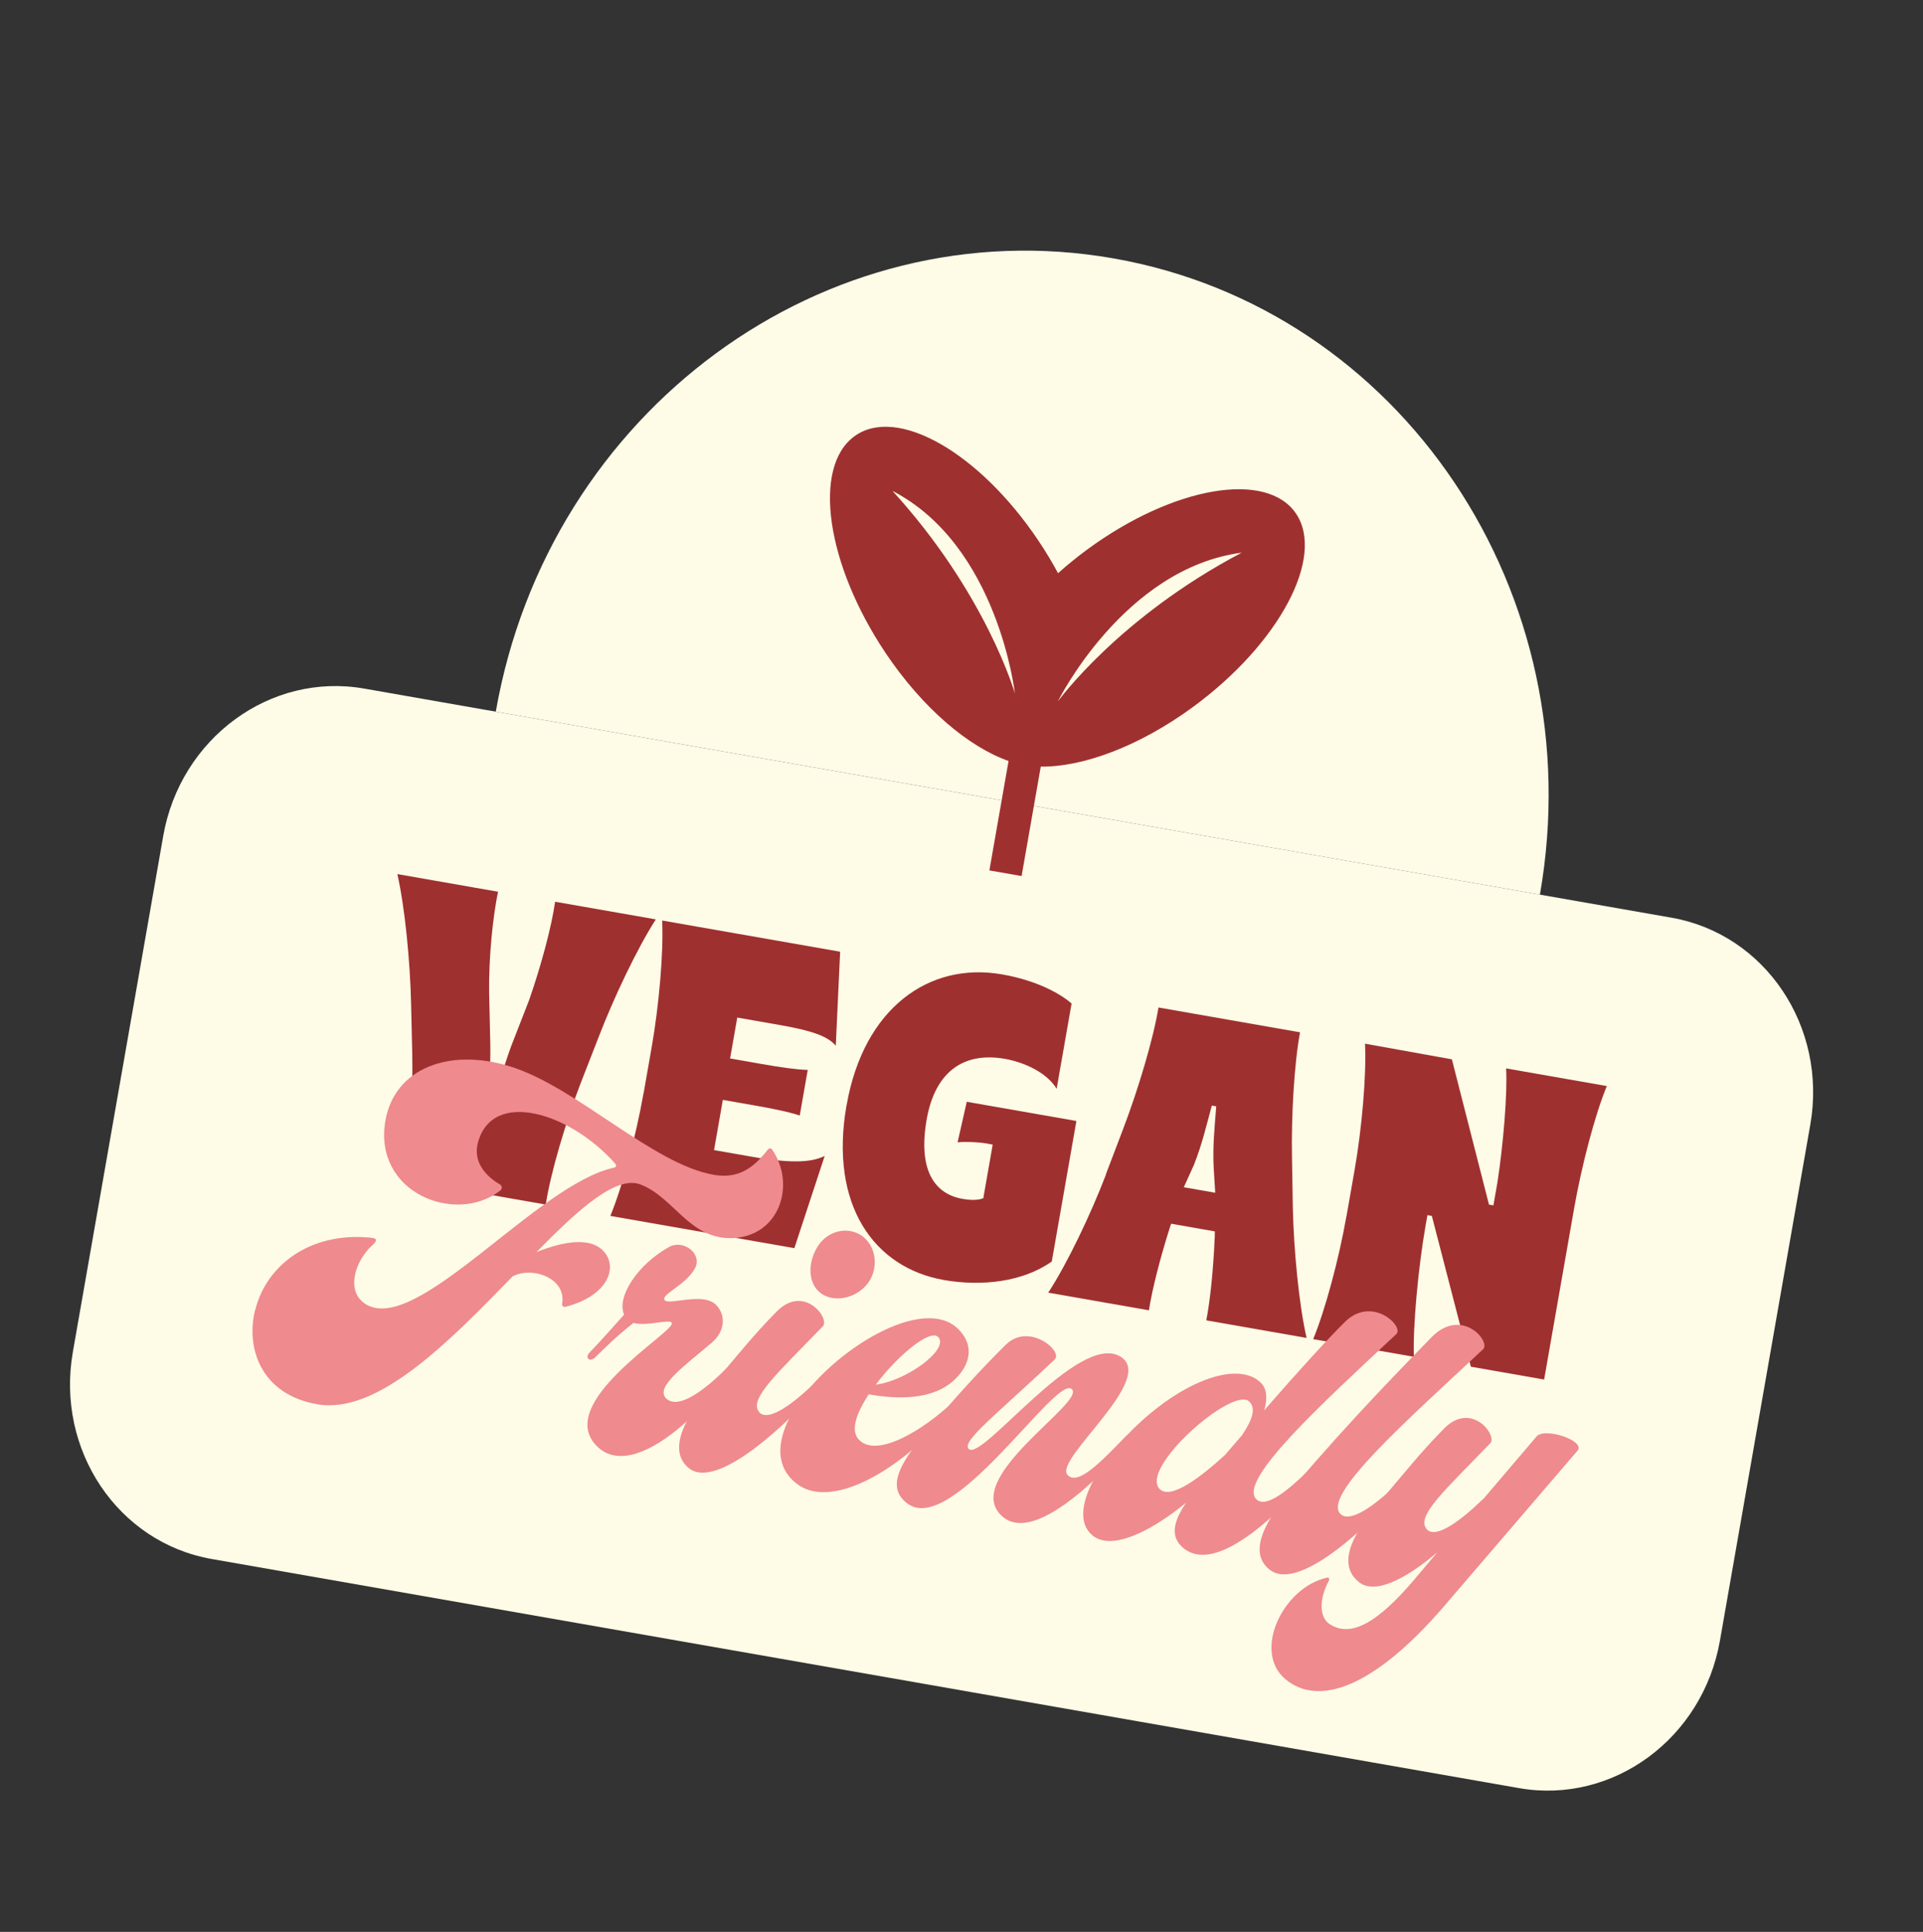 <svg xmlns="http://www.w3.org/2000/svg" fill="none" viewBox="0 0 230 231" height="231" width="230">
<rect x="0" y="0" width="230" height="231" fill="#333333" stroke="none"/>
<path fill="#FEFBE7" d="M199.921 109.73L43.548 82.333C32.329 80.367 21.572 88.262 19.522 99.965L8.713 161.661C6.662 173.365 14.095 184.446 25.313 186.411L181.686 213.808C192.905 215.774 203.662 207.879 205.712 196.176L216.521 134.48C218.572 122.776 211.139 111.695 199.921 109.73Z"></path>
<path fill="#9F3030" d="M49.306 125.894L49.172 120.146C49.065 115.034 48.429 108.473 47.524 104.516L59.568 106.626C58.951 109.582 58.447 114.442 58.502 118.716L58.641 124.775C58.704 127.809 58.407 130.977 58.348 132.167L58.877 132.26C59.291 131.028 60.062 128.047 61.114 125.157L63.296 119.556C64.695 115.536 65.977 110.823 66.394 107.822L78.437 109.932C76.241 113.346 73.403 119.298 71.574 124.071L69.484 129.429C67.665 134.151 65.837 140.28 65.278 144.033L48.296 141.058C49.047 137.338 49.421 130.955 49.306 125.894Z"></path>
<path fill="#9F3030" d="M76.975 130.744L77.948 125.19C78.814 120.249 79.38 113.899 79.198 110.068L100.484 113.797L99.963 125.041C99.054 123.94 97.181 123.249 93.407 122.588L88.179 121.672L87.322 126.563L91.096 127.224C93.368 127.622 95.216 127.894 96.609 127.931L95.653 133.385C94.331 132.946 92.501 132.574 90.229 132.176L86.455 131.515L85.403 137.52L89.899 138.308C95.367 139.266 97.338 138.835 98.635 138.224L95.008 149.244L73 145.389C74.464 141.846 76.1 135.683 76.965 130.742L76.975 130.744Z"></path>
<path fill="#9F3030" d="M101.263 132.133C103.288 120.573 111.095 114.974 119.856 116.509C123.919 117.221 126.746 118.751 128.166 119.994L126.38 130.188C125.218 128.266 122.549 127.022 120.181 126.607C115.194 125.733 111.823 128.207 110.833 133.861C109.754 140.018 111.86 142.778 115.105 143.346C116.125 143.525 117.018 143.526 117.609 143.268L118.732 136.86L117.807 136.698C117.085 136.572 115.452 136.492 114.532 136.59L115.63 131.741L128.742 134.038L125.798 150.841C122.322 153.296 117.394 153.84 112.898 153.053C104.58 151.595 99.148 144.143 101.253 132.131L101.263 132.133Z"></path>
<path fill="#9F3030" d="M132.263 140.43L134.305 135.064C136.133 130.291 137.961 124.162 138.559 120.468L155.493 123.435C154.799 127.112 154.425 133.496 154.532 138.607L154.627 144.348C154.734 149.46 155.369 156.031 156.275 159.978L144.279 157.876C144.769 155.364 145.135 151.577 145.29 147.857L145.3 147.238L140.072 146.322L139.862 146.958C138.743 150.509 137.809 154.145 137.415 156.674L125.372 154.564C127.615 151.158 130.454 145.206 132.283 140.434L132.263 140.43ZM145.345 142.619L145.165 139.678C145.03 137.056 145.265 134.862 145.468 132.289L144.938 132.196C144.238 134.775 143.789 136.777 142.807 139.265L141.59 141.961L145.364 142.622L145.345 142.619Z"></path>
<path fill="#9F3030" d="M161.04 145.47L162.013 139.916C162.879 134.975 163.445 128.625 163.263 124.795L173.652 126.666L178.09 144.037L178.619 144.13L179.105 141.358C179.795 136.852 180.309 130.804 180.14 127.751L192.183 129.861C190.719 133.404 189.132 139.575 188.266 144.516L184.685 164.954L175.925 163.419L171.255 145.387L170.726 145.294L170.495 146.609C169.621 151.601 168.968 158.722 169.107 162.235L157.063 160.125C158.527 156.583 160.163 150.42 161.029 145.479L161.04 145.47Z"></path>
<path fill="#EF8A8E" d="M30.531 156.633C31.845 151.283 37.089 147.295 44.261 147.983C45.002 148.061 45.254 148.208 44.599 148.829C42.483 150.714 41.321 154.289 43.633 155.874C49.68 159.925 64.183 141.598 73.45 139.619C73.671 139.606 73.768 139.333 73.585 139.135C70.781 135.994 67.16 133.838 64.031 133.176C60.749 132.487 57.987 133.411 57.141 136.71C56.604 138.872 57.983 140.573 59.793 141.625C60.091 141.792 60.072 142.182 59.822 142.366C54.502 146.506 44.585 142.625 46.098 133.988C47.182 127.802 53.638 125.216 61.071 127.533C68.965 129.993 78.05 139.193 85.347 140.471C88.283 140.986 90.131 139.674 91.814 137.484C91.959 137.282 92.179 137.269 92.314 137.406C95.253 141.586 93.275 147.947 87.423 148.05C82.389 148.069 80.594 143.189 76.657 141.651C73.777 140.473 69.294 144.481 64.159 149.719C67.479 148.386 70.405 147.998 71.994 149.405C74.083 151.355 72.815 154.911 67.659 156.254C67.379 156.318 67.195 156.121 67.234 155.9C67.771 152.837 63.698 151.388 61.322 152.607C53.743 160.41 45.172 169.177 37.942 167.91C31.174 166.724 29.39 161.163 30.512 156.629L30.531 156.633Z"></path>
<path fill="#EF8A8E" d="M80.365 158.197C80.085 157.641 77.419 158.644 75.774 158.179C73.705 159.794 72.388 161.137 71.157 162.329C70.571 162.899 69.848 162.379 70.568 161.667C71.424 160.802 73.041 158.995 74.646 157.195C73.711 155.116 76.231 151.21 80.012 149.109C81.696 148.162 84.037 149.866 83.132 151.632C82.084 153.592 79.245 154.678 79.448 155.386L79.487 155.445C79.96 156.149 84.156 154.4 85.697 156.078C86.881 157.362 86.662 159.238 85.133 160.544C82.084 163.167 78.14 165.912 79.738 167.269C81.143 168.478 84.041 166.439 86.791 163.712C87.32 163.184 87.782 163.606 87.291 164.255C81.809 171.472 75.065 176.326 71.53 173.056C65.904 167.847 80.819 159.229 80.345 158.194L80.365 158.197Z"></path>
<path fill="#EF8A8E" d="M85.24 165.545C88.299 161.961 89.981 159.781 92.877 156.842C96.166 153.474 99.327 157.692 98.404 158.597C93.057 164.14 89.536 167.25 90.778 168.823C91.887 170.198 95.157 167.562 97.437 165.363C97.898 164.885 98.467 165.378 98.063 165.814C92.349 172.204 85.231 177.944 82.36 175.526C79.624 173.246 82.326 168.926 85.24 165.545ZM103.064 147.747C104.75 148.943 105.118 151.43 103.935 153.251C102.684 155.123 99.962 155.878 98.229 154.674C96.543 153.478 96.619 150.893 97.81 149.021C99.001 147.149 101.369 146.601 103.064 147.747Z"></path>
<path fill="#EF8A8E" d="M99.149 163.58C104.228 158.942 111.272 155.777 114.517 158.83C116.512 160.701 116.166 163.011 114.272 164.874C111.656 167.459 107.353 167.326 103.897 166.72L103.368 167.59C102.291 169.431 101.821 171.149 102.687 172.098C104.536 174.172 109.281 171.784 113.301 168.264C113.927 167.753 114.024 168.443 113.754 168.737C107.368 176.189 99.256 180.524 95.27 177.393C91.129 174.183 94.195 168.126 99.149 163.58ZM112.228 159.888C111.284 158.822 107.36 162.079 104.745 165.565C108.498 165.094 113.549 161.3 112.228 159.888Z"></path>
<path fill="#EF8A8E" d="M111.205 170.704C114.129 167.272 117.226 163.809 120.294 160.796C123.044 158.068 127.187 161.548 126.147 162.556C119.212 169.125 114.854 172.42 115.895 173.275C117.551 174.642 128.937 159.318 133.944 162.173C138.519 164.775 126.002 174.487 127.679 176.354C128.952 177.757 131.884 174.555 134.588 171.809C135.117 171.281 135.83 171.799 135.359 172.337C130.772 177.506 123.509 184.412 119.935 181.363C114.619 176.819 130.253 167.499 128.135 166.051C126.103 164.681 113.97 183.641 108.586 179.82C105.659 177.724 108.081 174.38 111.217 170.695L111.205 170.704Z"></path>
<path fill="#EF8A8E" d="M141.851 179.687C137.369 183.353 132.855 185.388 130.678 183.599C127.606 181.083 131.269 174.675 136.54 169.906C142.254 164.758 148.201 162.87 150.753 165.295C151.591 166.063 151.592 167.305 151.198 168.644C155.324 163.901 158.932 159.958 160.826 158.095C164.095 154.838 167.978 158.613 167.006 159.519C158.022 167.924 148.056 177.006 150.252 179.254C151.447 180.478 154.323 177.938 156.594 175.738C157.054 175.26 157.623 175.753 157.219 176.189C151.505 182.579 145.166 187.897 141.642 185.188C139.832 183.794 140.388 181.863 141.85 179.697L141.851 179.687ZM146.525 173.963L148.556 171.607C149.806 169.735 150.248 168.405 149.419 167.587C147.482 165.674 136.179 175.588 138.723 178.062C140.062 179.363 143.689 176.562 146.525 173.963Z"></path>
<path fill="#EF8A8E" d="M154.785 177.727C161.603 169.677 168.366 162.85 171.203 159.91C174.828 156.208 178.355 160.429 177.383 161.335C168.399 169.74 158.115 178.766 160.311 181.014C161.506 182.238 164.7 179.754 166.97 177.553C167.431 177.075 168 177.568 167.596 178.005C161.882 184.394 154.889 190.043 151.893 187.717C148.937 185.449 151.85 181.167 154.773 177.735L154.785 177.727Z"></path>
<path fill="#EF8A8E" d="M158.773 188.624C158.936 188.601 159.063 188.84 158.918 189.042C157.706 191.315 157.824 193.416 159.037 194.198C161.608 195.89 164.869 193.926 169.158 188.87L171.889 185.632C168.022 188.899 164.346 190.739 162.467 189.116C159.731 186.835 162.145 182.91 165.069 179.531C168.128 175.947 169.81 173.767 172.707 170.828C175.995 167.46 179.156 171.678 178.234 172.583C172.886 178.126 169.365 181.235 170.607 182.809C171.716 184.184 174.996 181.549 177.266 179.349L177.392 179.257L183.786 171.754C184.738 170.627 189.697 172.283 188.677 173.46L172.78 191.989C164.229 201.939 157.637 204.056 153.727 200.772C149.769 197.429 153.497 189.739 158.771 188.634L158.773 188.624Z"></path>
<path fill="#FEFBE7" d="M59.299 85.092C65.602 49.117 98.668 24.85 133.153 30.891C167.637 36.933 190.484 70.997 184.181 106.972"></path>
<path fill="#9F3030" d="M122.187 104.751L124.48 91.665C129.509 91.728 136.265 89.247 142.709 84.517C152.992 76.971 158.504 66.633 155.02 61.427C151.535 56.23 140.366 58.135 130.074 65.679C128.822 66.598 127.652 67.553 126.547 68.539C125.852 67.237 125.067 65.94 124.202 64.65C117.097 54.058 107.241 48.47 102.187 52.17C97.133 55.87 98.812 67.469 105.915 78.071C110.368 84.71 115.879 89.33 120.629 90.99L118.336 104.076"></path>
<path fill="#FEFBE7" d="M126.517 83.882C126.517 83.882 134.401 67.935 148.518 66.082C133.764 73.838 126.517 83.882 126.517 83.882Z"></path>
<path fill="#FEFBE7" d="M121.387 82.922C121.387 82.922 119.394 65.245 106.748 58.702C117.987 71.013 121.387 82.922 121.387 82.922Z"></path>
</svg>
